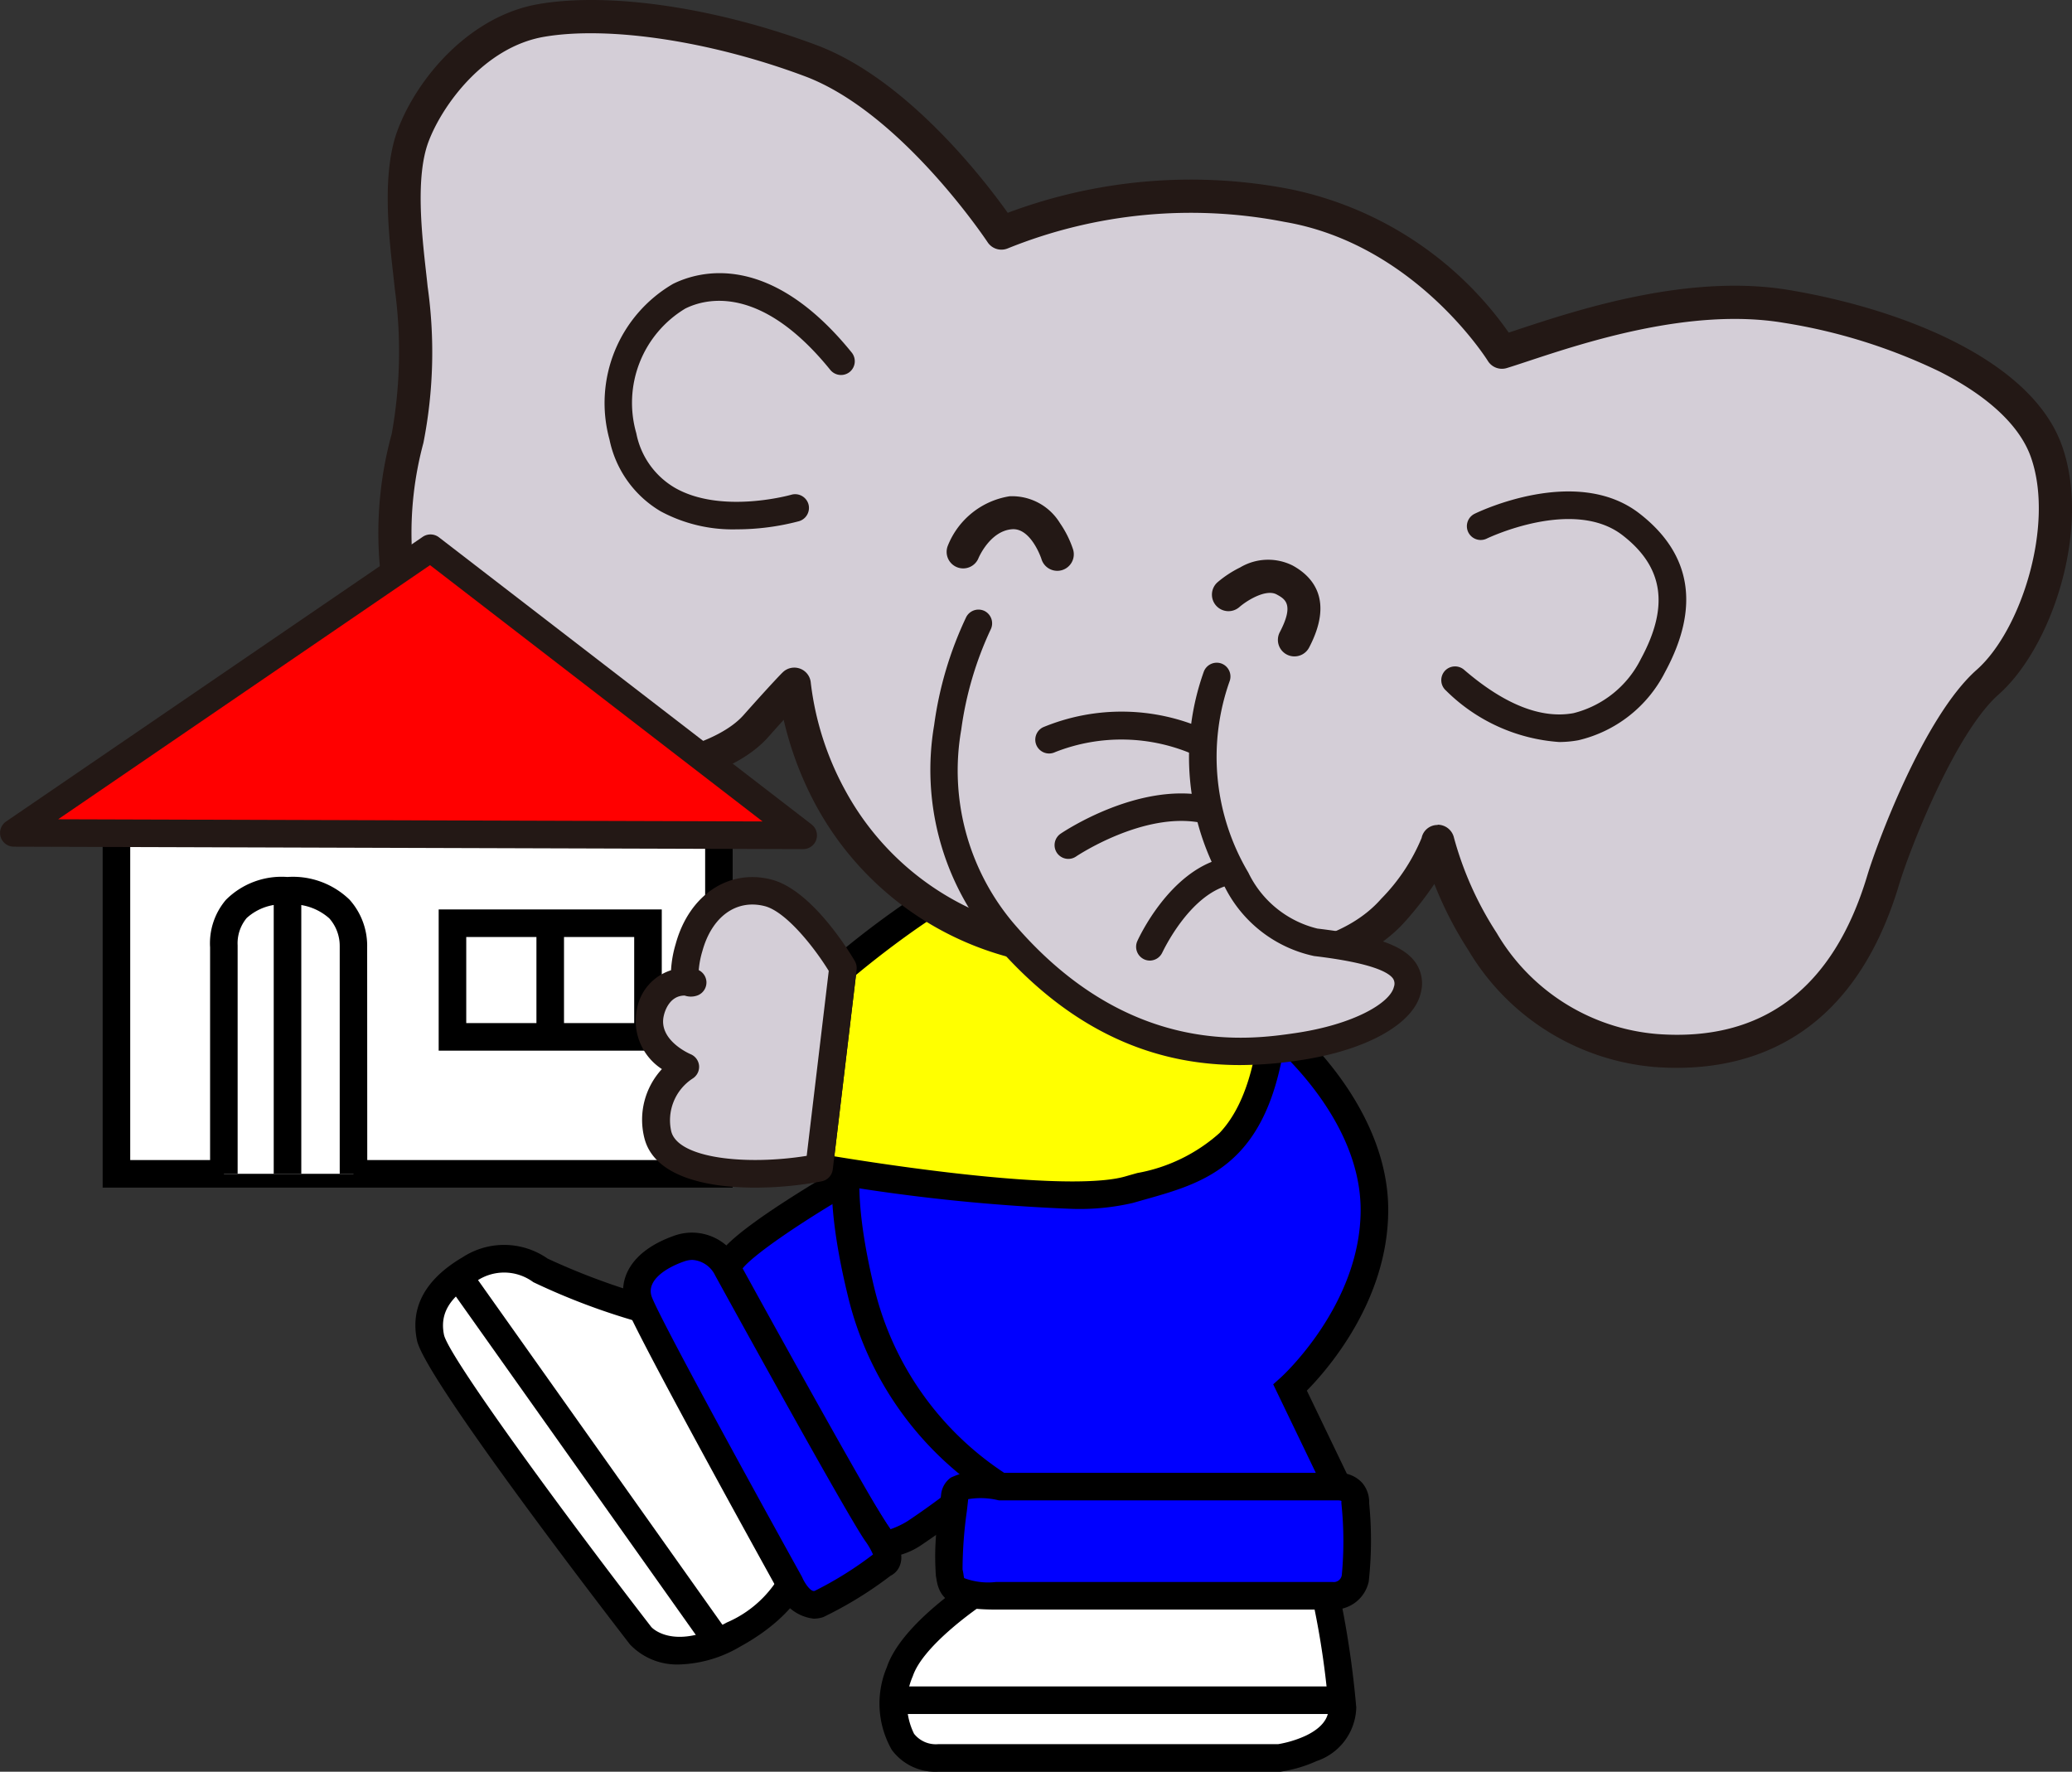 <svg xmlns="http://www.w3.org/2000/svg" width="89.738" height="76.732" viewBox="0 0 89.738 76.732">
  <rect x="0" y="0" width="89.738" height="76.732" fill="#333333" stroke="none"/>
  <g id="グループ_423" data-name="グループ 423" transform="translate(-1523.199 803.935)">
    <g id="グループ_146" data-name="グループ 146" transform="translate(1561.3 -736.801)">
      <path id="パス_77" data-name="パス 77" d="M1851.482-235.37s-3.215,1.985-3.811,3.771-.277,3.731,1.667,3.731H1864.1s2.739-.357,2.739-2.183a41.8,41.8,0,0,0-1.032-6.192Z" transform="translate(-1846.805 236.869)" fill="#fff"/>
      <path id="パス_78" data-name="パス 78" d="M1859.747-231.891h-14.8a2.347,2.347,0,0,1-2.016-.947,4.04,4.04,0,0,1-.218-3.57c.645-1.936,3.715-3.875,4.063-4.09l.128-.079,14.98-.913L1862-241a41.487,41.487,0,0,1,1.048,6.329,2.516,2.516,0,0,1-1.716,2.318,5.884,5.884,0,0,1-1.543.457Zm-12.472-7.512c-.924.592-3.021,2.139-3.433,3.373a2.948,2.948,0,0,0,.053,2.494,1.2,1.2,0,0,0,1.048.451h14.721a4.735,4.735,0,0,0,1.184-.361c1-.473,1-1.039,1-1.225a36.13,36.13,0,0,0-.9-5.566Z" transform="translate(-1842.409 241.489)"/>
    </g>
    <g id="グループ_147" data-name="グループ 147" transform="translate(1561.889 -730.897)">
      <line id="線_70" data-name="線 70" x2="19.449" transform="translate(0 0.597)" fill="#fff"/>
      <rect id="長方形_518" data-name="長方形 518" width="19.449" height="1.194" transform="translate(0 0)"/>
    </g>
    <g id="グループ_148" data-name="グループ 148" transform="translate(1541.189 -750.019)">
      <path id="パス_79" data-name="パス 79" d="M1688.671-344.9a31.7,31.7,0,0,1-4.922-1.8,2.707,2.707,0,0,0-3.069-.053,2.782,2.782,0,0,0-1.694,2.964c.318,1.535,9.1,12.913,9.1,12.913s1.217,1.482,4.022-.053,2.964-3.334,2.964-3.334Z" transform="translate(-1678.333 347.807)" fill="#fff"/>
      <path id="パス_80" data-name="パス 80" d="M1685.364-334.058a2.815,2.815,0,0,1-2.151-.864l-.011-.014c-1.481-1.918-8.886-11.568-9.215-13.157-.3-1.442.366-2.653,1.975-3.6a3.289,3.289,0,0,1,3.682.058,29.673,29.673,0,0,0,4.776,1.735l.226.065,6.625,11.006-.017.194c-.007.086-.221,2.136-3.272,3.805A5.483,5.483,0,0,1,1685.364-334.058Zm-1.227-1.619c.059.064,1.016,1.034,3.272-.2a4.878,4.878,0,0,0,2.619-2.7l-6.163-10.238a28.953,28.953,0,0,1-4.841-1.8,2.124,2.124,0,0,0-2.457-.048c-1.167.687-1.6,1.4-1.411,2.328C1675.341-347.454,1679.866-341.209,1684.137-335.677Z" transform="translate(-1673.917 352.228)"/>
    </g>
    <g id="グループ_149" data-name="グループ 149" transform="translate(1542.573 -748.996)">
      <line id="線_71" data-name="線 71" x1="11.22" y1="15.824" transform="translate(0.487 0.345)" fill="#fff"/>
      <rect id="長方形_519" data-name="長方形 519" width="1.194" height="19.398" transform="translate(0 0.69) rotate(-35.338)"/>
    </g>
    <g id="グループ_150" data-name="グループ 150" transform="translate(1554.106 -754.579)">
      <path id="パス_81" data-name="パス 81" d="M1793.859-383.337s-6.721,3.7-6.721,4.763,6.139,10.955,6.456,11.431.424.688,1.641,0a40.179,40.179,0,0,0,3.969-3.07Z" transform="translate(-1786.541 384.184)" fill="blue"/>
      <path id="パス_82" data-name="パス 82" d="M1789.732-372.348a1.217,1.217,0,0,1-1.018-.681l-.019-.028c-.185-.277-1.821-2.911-3.365-5.525-3.192-5.405-3.192-5.947-3.192-6.238,0-.5.281-1.168,3.639-3.283,1.676-1.056,3.374-1.993,3.391-2l.587-.324,5.76,14.143-.324.28a39.761,39.761,0,0,1-4.065,3.138A3.118,3.118,0,0,1,1789.732-372.348Zm-6.388-12.434c.344,1.335,5.713,10.116,6.344,11.062l.02.03c.028.042.062.094.09.133a3.649,3.649,0,0,0,.74-.351,34.322,34.322,0,0,0,3.548-2.724l-4.929-12.1C1785.887-386.892,1783.662-385.3,1783.344-384.782Z" transform="translate(-1782.138 390.43)"/>
    </g>
    <g id="グループ_151" data-name="グループ 151" transform="translate(1550.188 -750.567)">
      <path id="パス_83" data-name="パス 83" d="M1758.222-350.809a1.728,1.728,0,0,0-2.064-.9c-1.376.476-2.064,1.323-1.8,2.223s6.562,12.278,6.562,12.278.476,1.164,1.27.9a18.047,18.047,0,0,0,2.805-1.746s.529-.106-.318-1.323S1758.222-350.809,1758.222-350.809Z" transform="translate(-1753.707 352.407)" fill="blue"/>
      <path id="パス_84" data-name="パス 84" d="M1757.563-340.086a1.888,1.888,0,0,1-1.578-1.275c-1.093-1.974-6.329-11.458-6.6-12.37-.284-.966.139-2.249,2.176-2.955a2.28,2.28,0,0,1,2.788,1.186c1.936,3.526,5.763,10.427,6.418,11.369.531.762.7,1.32.521,1.755a.817.817,0,0,1-.4.433,16.809,16.809,0,0,1-2.911,1.789A1.315,1.315,0,0,1,1757.563-340.086Zm-5.245-15.538a1.1,1.1,0,0,0-.363.065c-.816.283-1.619.822-1.422,1.49s4.1,7.808,6.513,12.158l.03.063c.077.182.347.621.529.559a15.616,15.616,0,0,0,2.524-1.576,2.972,2.972,0,0,0-.338-.587c-.854-1.229-6.26-11.067-6.49-11.485l-.009-.018A1.184,1.184,0,0,0,1752.318-355.623Z" transform="translate(-1749.309 356.821)"/>
    </g>
    <g id="グループ_152" data-name="グループ 152" transform="translate(1559.22 -761.638)">
      <path id="パス_85" data-name="パス 85" d="M1830.521-438.629s-1.27,1.27.159,7.145a13.78,13.78,0,0,0,6.033,8.415h14.607l-2.064-4.287s3.652-3.255,3.652-7.7-4.208-8.177-6.351-9.368S1830.521-438.629,1830.521-438.629Z" transform="translate(-1829.402 445.159)" fill="blue"/>
      <path id="パス_86" data-name="パス 86" d="M1847.852-426.886h-15.711l-.135-.074a14.268,14.268,0,0,1-6.325-8.8c-1.436-5.9-.252-7.456,0-7.708l.068-.068.086-.043c.035-.018,3.533-1.773,7.248-3.36,6.87-2.934,8.6-2.836,9.346-2.424,2.574,1.43,6.658,5.379,6.658,9.889,0,3.9-2.589,6.88-3.524,7.83Zm-15.393-1.194h13.493l-1.847-3.836.335-.3c.034-.03,3.452-3.139,3.452-7.255,0-4.147-4.072-7.75-6.044-8.846-.181-.1-1.43-.454-8.293,2.476-3.271,1.4-6.373,2.926-7.049,3.263-.175.328-.791,1.911.335,6.538A13.317,13.317,0,0,0,1832.459-428.08Z" transform="translate(-1824.984 449.573)"/>
    </g>
    <g id="グループ_153" data-name="グループ 153" transform="translate(1563.682 -740.247)">
      <path id="パス_87" data-name="パス 87" d="M1869.62-265.241s-1.905-.4-1.984.4a21.143,21.143,0,0,0-.238,3.334c.119.476-.119.992,2.025.992h14.527a.972.972,0,0,0,1.032-.754,17.185,17.185,0,0,0,0-3.255s.079-.714-.754-.714Z" transform="translate(-1866.771 265.939)" fill="blue"/>
      <path id="パス_88" data-name="パス 88" d="M1879.614-264.337c-.033,0-.064,0-.093,0h-14.5c-1.78,0-2.431-.332-2.58-1.315-.008-.049-.015-.1-.023-.129a11.556,11.556,0,0,1,.158-2.94c.026-.234.05-.441.066-.6a1.025,1.025,0,0,1,.422-.731,3.249,3.249,0,0,1,2.216-.2h14.547a1.335,1.335,0,0,1,1.043.417,1.273,1.273,0,0,1,.31.888,16.258,16.258,0,0,1-.018,3.4A1.539,1.539,0,0,1,1879.614-264.337ZM1863.64-265.7a2.937,2.937,0,0,0,1.376.169h14.568l.017,0a.351.351,0,0,0,.395-.3,15.553,15.553,0,0,0-.014-3.068l-.006-.079.006-.028a.176.176,0,0,0-.007-.038.406.406,0,0,0-.153-.021h-14.669l-.06-.013a3.222,3.222,0,0,0-1.278-.04c-.015.147-.036.327-.059.526a18.311,18.311,0,0,0-.185,2.518c.021.086.034.167.044.237A1.244,1.244,0,0,0,1863.64-265.7Z" transform="translate(-1862.366 270.358)"/>
    </g>
    <g id="グループ_154" data-name="グループ 154" transform="translate(1558.013 -767.558)">
      <path id="パス_89" data-name="パス 89" d="M1821.424-489.232s5.16-4.446,8.177-4.763,10.955-1.032,10.559,6.033-3.334,7.462-6.351,8.336-13.416-.953-13.416-.953Z" transform="translate(-1819.733 494.776)" fill="#ff0"/>
      <path id="パス_90" data-name="パス 90" d="M1826.489-483.193a81.381,81.381,0,0,1-11.066-1.194l-.556-.1,1.126-9.444.176-.151c.216-.187,5.338-4.571,8.5-4.9,1.9-.2,6.93-.73,9.558,1.773a5.961,5.961,0,0,1,1.658,4.887c-.4,7.082-3.379,7.919-6.262,8.728-.172.048-.345.1-.518.147A10.194,10.194,0,0,1,1826.489-483.193Zm-10.3-2.276c.92.151,2.869.458,4.991.706,4.819.562,6.792.4,7.6.168.176-.051.352-.1.528-.15a7.275,7.275,0,0,0,3.561-1.731c1.073-1.132,1.672-3.067,1.832-5.915a4.831,4.831,0,0,0-1.289-3.956c-2.229-2.122-6.865-1.634-8.611-1.45-2.5.263-6.761,3.713-7.674,4.474Z" transform="translate(-1814.867 499.171)"/>
    </g>
    <g id="グループ_155" data-name="グループ 155" transform="translate(1527.645 -769.571)">
      <rect id="長方形_520" data-name="長方形 520" width="26.091" height="15.877" transform="translate(0.597 0.597)" fill="#fff"/>
      <path id="パス_91" data-name="パス 91" d="M1587.729-498.962h-27.285v-17.071h27.285Zm-26.091-1.194h24.9v-14.683h-24.9Z" transform="translate(-1560.444 516.033)"/>
    </g>
    <g id="グループ_156" data-name="グループ 156" transform="translate(1542.198 -764.543)">
      <rect id="長方形_521" data-name="長方形 521" width="8.468" height="4.922" transform="translate(0.597 0.597)" fill="#fff"/>
      <path id="パス_92" data-name="パス 92" d="M1692.038-467.8h-9.662v-6.116h9.662Zm-8.468-1.194h7.274v-3.728h-7.274Z" transform="translate(-1682.376 473.911)"/>
    </g>
    <g id="グループ_157" data-name="グループ 157" transform="translate(1546.432 -763.946)">
      <line id="線_72" data-name="線 72" y2="4.922" transform="translate(0.597 0)" fill="#fff"/>
      <rect id="長方形_522" data-name="長方形 522" width="1.194" height="4.922" transform="translate(0 0)"/>
    </g>
    <g id="グループ_158" data-name="グループ 158" transform="translate(1532.297 -765.951)">
      <path id="パス_93" data-name="パス 93" d="M1604.418-468.448v-9.83s-.265-2.427,2.752-2.427,2.858,2.427,2.858,2.427v9.83" transform="translate(-1603.817 481.302)" fill="#fff"/>
      <path id="パス_94" data-name="パス 94" d="M1606.228-472.851h-1.193v-9.87a1.793,1.793,0,0,0-.451-1.194,2.417,2.417,0,0,0-1.811-.6,2.306,2.306,0,0,0-1.766.584,1.709,1.709,0,0,0-.393,1.186l0,.06v9.831h-1.193v-9.807a2.9,2.9,0,0,1,.686-2.057,3.408,3.408,0,0,1,2.662-.99,3.524,3.524,0,0,1,2.691.983,2.992,2.992,0,0,1,.764,2.052Z" transform="translate(-1599.42 485.705)"/>
    </g>
    <g id="グループ_159" data-name="グループ 159" transform="translate(1535.054 -765.354)">
      <line id="線_73" data-name="線 73" y2="12.257" transform="translate(0.597)" fill="#fff"/>
      <rect id="長方形_523" data-name="長方形 523" width="1.194" height="12.257" transform="translate(0 0)"/>
    </g>
    <g id="グループ_166" data-name="グループ 166" transform="translate(1539.587 -803.935)">
      <g id="グループ_160" data-name="グループ 160">
        <path id="パス_95" data-name="パス 95" d="M1692.8-788.546s-3.811-5.8-8.256-7.462-8.891-2.223-11.669-1.747-4.843,3.1-5.557,5-.238,5-.08,6.589a20.148,20.148,0,0,1-.159,6.509,15.643,15.643,0,0,0,.4,9.447,8.466,8.466,0,0,0,7.542,5.16c2.858.079,5.875-.714,7.145-2.143s1.667-1.826,1.667-1.826a13,13,0,0,0,10.4,11.352c9.764,2.143,13.893.317,15.56-1.588a8.16,8.16,0,0,0,1.905-2.937s1.985,8.494,9.447,9.05,9.367-5.8,9.844-7.383,2.461-6.748,4.525-8.574,3.731-6.668,2.54-10-6.51-5.478-11.273-6.271-10.241,1.349-12.3,1.985c0,0-3.255-5.319-9.288-6.351A21.707,21.707,0,0,0,1692.8-788.546Z" transform="translate(-1665.817 798.637)" fill="#d4ced7"/>
        <path id="パス_96" data-name="パス 96" d="M1716.73-757.688c-.325,0-.645-.013-.955-.036a10.406,10.406,0,0,1-8.068-5.057,16.166,16.166,0,0,1-1.474-2.87,15.174,15.174,0,0,1-1.218,1.571c-1.8,2.06-6.085,4.047-16.252,1.816a13.444,13.444,0,0,1-9.339-6.841,14.834,14.834,0,0,1-1.372-3.655c-.189.209-.41.456-.667.745-1.556,1.751-4.987,2.459-7.7,2.384a9.18,9.18,0,0,1-8.182-5.6,16.216,16.216,0,0,1-.426-9.917,20.06,20.06,0,0,0,.136-6.245c-.02-.194-.044-.41-.07-.644-.2-1.767-.5-4.437.191-6.267.851-2.269,3.125-4.944,6.107-5.455,3.086-.529,7.7.154,12.042,1.781,3.894,1.461,7.232,5.8,8.273,7.26a22.585,22.585,0,0,1,12.237-1.024,15.328,15.328,0,0,1,9.461,6.211l.394-.13c2.581-.853,7.385-2.44,11.734-1.715,4.844.807,10.5,3,11.83,6.737,1.277,3.576-.424,8.731-2.74,10.78-1.889,1.67-3.85,6.7-4.314,8.243C1724.431-759.194,1720.238-757.688,1716.73-757.688Zm-10.347-10.529a.725.725,0,0,1,.7.566,14.593,14.593,0,0,0,1.851,4.124,8.9,8.9,0,0,0,6.952,4.375c4.571.341,7.634-1.973,9.1-6.875.382-1.273,2.426-6.86,4.736-8.9,1.928-1.705,3.386-6.3,2.341-9.225-.482-1.35-1.847-2.626-3.946-3.69a24.211,24.211,0,0,0-6.769-2.115c-4-.667-8.587.848-11.05,1.662-.357.118-.665.22-.927.3a.717.717,0,0,1-.822-.31c-.031-.05-3.171-5.057-8.8-6.019a21.16,21.16,0,0,0-12,1.15.716.716,0,0,1-.865-.271c-.045-.068-3.743-5.623-7.909-7.185-4.055-1.521-8.49-2.192-11.3-1.711-2.589.444-4.413,2.962-5.007,4.547-.566,1.509-.291,3.974-.109,5.605.027.24.052.462.072.661a20.323,20.323,0,0,1-.182,6.774,15,15,0,0,0,.368,8.977,7.742,7.742,0,0,0,6.9,4.721c2.769.076,5.541-.723,6.589-1.9,1.27-1.428,1.679-1.839,1.7-1.856a.716.716,0,0,1,.757-.164.716.716,0,0,1,.464.622,12.815,12.815,0,0,0,1.482,4.633,11.946,11.946,0,0,0,8.357,6.069c4.285.94,11.915,2.015,14.867-1.36a8.234,8.234,0,0,0,1.748-2.633.7.7,0,0,1,.686-.561Z" transform="translate(-1660.499 803.935)" fill="#231815"/>
      </g>
      <g id="グループ_161" data-name="グループ 161" transform="translate(46.035 21.285)">
        <path id="パス_97" data-name="パス 97" d="M2052.287-619.7s4.049-1.985,6.51-.08,1.985,4.207.953,6.113-3.89,4.684-8.573.635" transform="translate(-2050.58 621.201)" fill="#d4ced7"/>
        <path id="パス_98" data-name="パス 98" d="M2051.28-614.762a7.713,7.713,0,0,1-4.9-2.227.6.6,0,0,1-.061-.842.6.6,0,0,1,.842-.061c1.74,1.5,3.335,2.137,4.74,1.88a4.475,4.475,0,0,0,2.918-2.348c1.235-2.279.983-3.982-.793-5.356-2.134-1.652-5.845.125-5.882.144a.6.6,0,0,1-.8-.274.6.6,0,0,1,.273-.8c.179-.088,4.415-2.124,7.138-.015,2.259,1.749,2.634,4.06,1.112,6.869a5.659,5.659,0,0,1-3.753,2.953A4.655,4.655,0,0,1,2051.28-614.762Z" transform="translate(-2046.176 625.613)" fill="#231815"/>
      </g>
      <g id="グループ_162" data-name="グループ 162" transform="translate(9.827 11.83)">
        <path id="パス_99" data-name="パス 99" d="M1755.431-690.255s-6.271,1.826-7.462-3.1,4.049-9.923,9.447-3.255" transform="translate(-1747.205 700.421)" fill="#d4ced7"/>
        <path id="パス_100" data-name="パス 100" d="M1748.526-693.733a6.581,6.581,0,0,1-3.291-.777,4.7,4.7,0,0,1-2.221-3.108,5.973,5.973,0,0,1,2.754-6.747c1.144-.565,4.188-1.407,7.737,2.977a.6.6,0,0,1-.089.839.6.6,0,0,1-.839-.088c-3.007-3.714-5.393-3.1-6.28-2.658a4.764,4.764,0,0,0-2.123,5.4,3.507,3.507,0,0,0,1.656,2.354c2.012,1.169,5.03.318,5.06.309a.6.6,0,0,1,.739.407.6.6,0,0,1-.406.739A10.56,10.56,0,0,1,1748.526-693.733Z" transform="translate(-1742.831 704.828)" fill="#231815"/>
      </g>
      <g id="グループ_163" data-name="グループ 163" transform="translate(24.614 21.486)">
        <path id="パス_101" data-name="パス 101" d="M1872.712-616.227a2.759,2.759,0,0,1,2.064-1.693c1.429-.106,2.011,1.8,2.011,1.8" transform="translate(-1871.996 618.641)" fill="#d4ced7"/>
        <path id="パス_102" data-name="パス 102" d="M1871.5-620.689a.717.717,0,0,1-.685-.507c0-.011-.449-1.356-1.273-1.294-.956.071-1.447,1.234-1.452,1.245a.716.716,0,0,1-.931.4.716.716,0,0,1-.4-.931,3.462,3.462,0,0,1,2.676-2.142,2.429,2.429,0,0,1,2.181,1.163,4.446,4.446,0,0,1,.568,1.141.716.716,0,0,1-.476.894A.712.712,0,0,1,1871.5-620.689Z" transform="translate(-1866.711 623.925)" fill="#231815"/>
      </g>
      <g id="グループ_164" data-name="グループ 164" transform="translate(36.099 24.244)">
        <path id="パス_103" data-name="パス 103" d="M1968.927-594.031s1.376-1.217,2.435-.635,1.005,1.482.423,2.593" transform="translate(-1968.211 595.54)" fill="#d4ced7"/>
        <path id="パス_104" data-name="パス 104" d="M1966.505-596.642a.714.714,0,0,1-.332-.082.716.716,0,0,1-.3-.967c.634-1.211.226-1.435-.134-1.633-.46-.253-1.288.258-1.617.546a.717.717,0,0,1-1.01-.066.715.715,0,0,1,.063-1.008,4.715,4.715,0,0,1,.981-.643,2.373,2.373,0,0,1,2.273-.083c.912.5,1.775,1.525.713,3.553A.716.716,0,0,1,1966.505-596.642Z" transform="translate(-1962.932 600.826)" fill="#231815"/>
      </g>
      <g id="グループ_165" data-name="グループ 165" transform="translate(23.937 26.399)">
        <path id="パス_105" data-name="パス 105" d="M1867.488-577.762s-3.89,7.542,1.032,13.337,10.082,5.4,12.781,5,4.525-1.429,4.763-2.461-.635-1.667-3.969-2.064-6.192-6.668-4.287-11.511" transform="translate(-1865.433 578.359)" fill="#d4ced7"/>
        <path id="パス_106" data-name="パス 106" d="M1874.42-563.035c-3.136,0-7.011-1-10.751-5.408a11.545,11.545,0,0,1-2.5-9.309,15.835,15.835,0,0,1,1.391-4.688.6.6,0,0,1,.8-.257.6.6,0,0,1,.257.8,14.931,14.931,0,0,0-1.274,4.34,10.243,10.243,0,0,0,2.23,8.337c4.981,5.864,10.254,5.089,12.24,4.8,2.558-.376,4.109-1.314,4.268-2a.4.4,0,0,0-.038-.361c-.2-.283-.954-.683-3.421-.976a5.645,5.645,0,0,1-3.87-3,10.993,10.993,0,0,1-.9-9.326.6.6,0,0,1,.774-.337.6.6,0,0,1,.336.774,9.815,9.815,0,0,0,.816,8.276,4.5,4.5,0,0,0,2.986,2.423c2.5.3,3.729.724,4.256,1.475a1.58,1.58,0,0,1,.224,1.316c-.311,1.348-2.375,2.493-5.258,2.917A17.607,17.607,0,0,1,1874.42-563.035Z" transform="translate(-1861.037 582.763)" fill="#231815"/>
      </g>
      <path id="パス_107" data-name="パス 107" d="M1906.011-543.674a.594.594,0,0,1-.233-.048,7.832,7.832,0,0,0-6.054-.132.6.6,0,0,1-.8-.274.6.6,0,0,1,.271-.8,8.886,8.886,0,0,1,7.046.1.6.6,0,0,1,.316.782A.6.6,0,0,1,1906.011-543.674Z" transform="translate(-1870.413 576.427)" fill="#231815"/>
      <path id="パス_108" data-name="パス 108" d="M1906.442-513.206a.6.6,0,0,1-.495-.262.6.6,0,0,1,.158-.828c.135-.091,3.337-2.238,6.327-1.64a.6.6,0,0,1,.468.7.6.6,0,0,1-.7.468c-2.494-.5-5.393,1.437-5.422,1.457A.594.594,0,0,1,1906.442-513.206Z" transform="translate(-1876.56 550.404)" fill="#231815"/>
      <path id="パス_109" data-name="パス 109" d="M1936.035-488.2a.6.6,0,0,1-.245-.053.6.6,0,0,1-.3-.788c.055-.123,1.375-3.01,3.694-3.589a.6.6,0,0,1,.724.434.6.6,0,0,1-.434.724c-1.754.438-2.884,2.9-2.9,2.921A.6.6,0,0,1,1936.035-488.2Z" transform="translate(-1902.622 529.802)" fill="#231815"/>
    </g>
    <g id="グループ_167" data-name="グループ 167" transform="translate(1523.199 -780.79)">
      <path id="パス_110" data-name="パス 110" d="M1528.2-592.7l18.047-12.331,16.141,12.437Z" transform="translate(-1527.603 605.628)" fill="red"/>
      <path id="パス_111" data-name="パス 111" d="M1557.984-596.4h0l-34.188-.106a.6.6,0,0,1-.569-.421.6.6,0,0,1,.234-.668l18.047-12.331a.6.6,0,0,1,.7.02l16.142,12.437a.6.6,0,0,1,.2.666A.6.6,0,0,1,1557.984-596.4Zm-32.266-1.293,30.506.094-14.4-11.1Z" transform="translate(-1523.199 610.03)" fill="#231815"/>
    </g>
    <g id="グループ_168" data-name="グループ 168" transform="translate(1550.717 -765.95)">
      <path id="パス_112" data-name="パス 112" d="M1767.139-477.365s-1.667-2.858-3.255-3.255-2.937.635-3.413,2.382.159,1.508.159,1.508a1.54,1.54,0,0,0-1.826,1.27c-.4,1.588,1.508,2.382,1.508,2.382a2.767,2.767,0,0,0-1.19,2.937c.476,1.905,4.525,1.905,6.986,1.429Z" transform="translate(-1758.152 481.301)" fill="#d4ced7"/>
      <path id="パス_113" data-name="パス 113" d="M1758.931-472.249c-2.217,0-4.39-.531-4.794-2.147a3.233,3.233,0,0,1,.759-2.988,2.491,2.491,0,0,1-1.077-2.621,2.164,2.164,0,0,1,1.472-1.659,4.926,4.926,0,0,1,.2-1.132c.576-2.115,2.277-3.268,4.134-2.8,1.78.445,3.442,3.218,3.626,3.533a.6.6,0,0,1,.077.372l-1.032,8.653a.6.6,0,0,1-.479.515A15.586,15.586,0,0,1,1758.931-472.249Zm-3.049-8.319c-.637,0-.851.641-.9.854-.266,1.065,1.1,1.662,1.161,1.687a.6.6,0,0,1,.363.5.6.6,0,0,1-.28.553,2.161,2.161,0,0,0-.926,2.285c.294,1.176,3.237,1.485,5.867,1.063l.955-8.01c-.634-1.031-1.858-2.577-2.783-2.808-1.227-.307-2.284.462-2.693,1.96a3.962,3.962,0,0,0-.155.815.6.6,0,0,1,.333.495.6.6,0,0,1-.386.6A.827.827,0,0,1,1755.882-480.568Z" transform="translate(-1753.747 485.7)" fill="#231815"/>
    </g>
  </g>
</svg>

